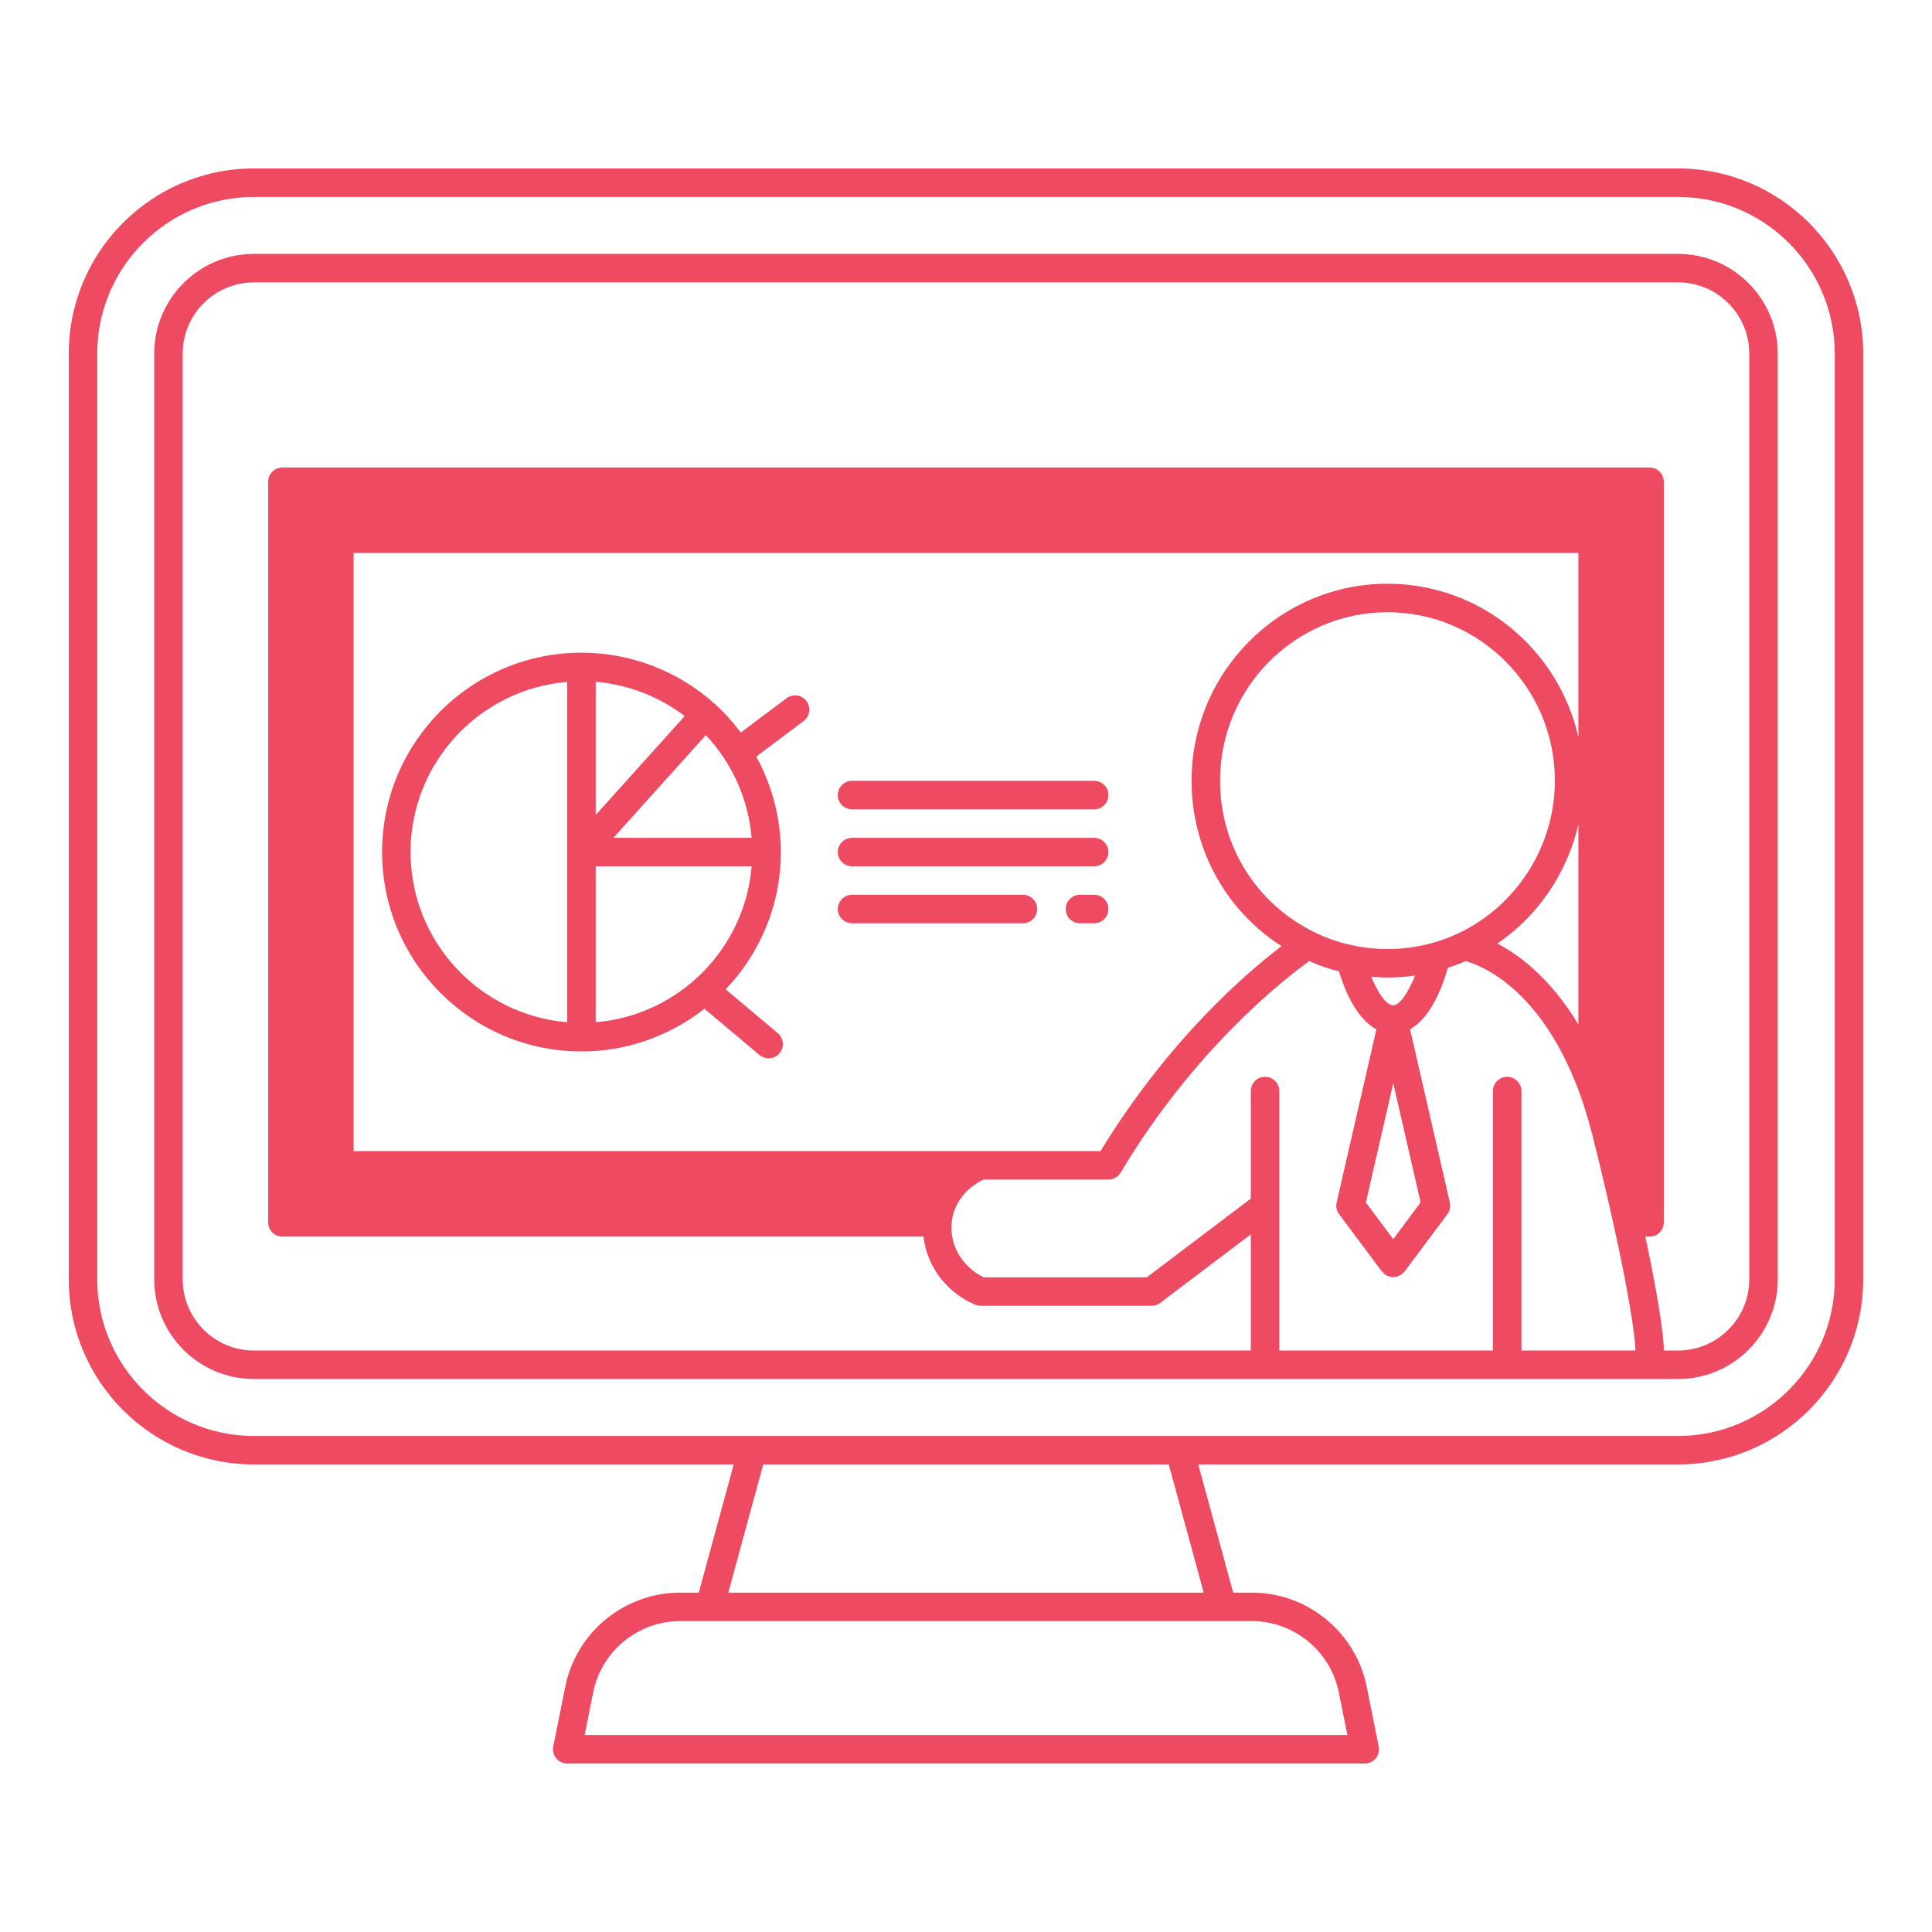 <svg xmlns="http://www.w3.org/2000/svg" xmlns:xlink="http://www.w3.org/1999/xlink" width="540" zoomAndPan="magnify" viewBox="0 0 404.88 405" height="540" preserveAspectRatio="xMidYMid meet" version="1.0"><defs><clipPath id="de34f3ff94"><path d="M 14.355 35.273 L 390.742 35.273 L 390.742 369.676 L 14.355 369.676 Z M 14.355 35.273 " clip-rule="nonzero"/></clipPath></defs><path fill="#ee4a62" d="M 229.305 163.688 L 178.555 163.688 C 176.902 163.688 175.566 165.023 175.566 166.672 C 175.566 168.32 176.902 169.66 178.555 169.66 L 229.305 169.66 C 230.957 169.66 232.293 168.32 232.293 166.672 C 232.293 165.023 230.957 163.688 229.305 163.688 Z M 229.305 163.688 " fill-opacity="1" fill-rule="nonzero"/><path fill="#ee4a62" d="M 229.305 175.629 L 178.555 175.629 C 176.902 175.629 175.566 176.969 175.566 178.613 C 175.566 180.262 176.902 181.602 178.555 181.602 L 229.305 181.602 C 230.957 181.602 232.293 180.262 232.293 178.613 C 232.293 176.969 230.957 175.629 229.305 175.629 Z M 229.305 175.629 " fill-opacity="1" fill-rule="nonzero"/><path fill="#ee4a62" d="M 229.305 187.57 L 226.32 187.57 C 224.668 187.57 223.336 188.91 223.336 190.559 C 223.336 192.203 224.668 193.543 226.32 193.543 L 229.305 193.543 C 230.957 193.543 232.293 192.203 232.293 190.559 C 232.293 188.91 230.957 187.57 229.305 187.57 Z M 229.305 187.57 " fill-opacity="1" fill-rule="nonzero"/><path fill="#ee4a62" d="M 214.379 187.57 L 178.555 187.57 C 176.902 187.57 175.566 188.91 175.566 190.559 C 175.566 192.203 176.902 193.543 178.555 193.543 L 214.379 193.543 C 216.031 193.543 217.363 192.203 217.363 190.559 C 217.363 188.91 216.031 187.57 214.379 187.57 Z M 214.379 187.57 " fill-opacity="1" fill-rule="nonzero"/><path fill="#ee4a62" d="M 164.82 146.371 L 155.238 153.559 C 153.621 151.402 151.809 149.379 149.77 147.555 C 142.074 140.633 132.152 136.82 121.832 136.82 C 98.781 136.82 80.035 155.566 80.035 178.613 C 80.035 201.664 98.781 220.41 121.832 220.41 C 131.559 220.41 140.496 217.043 147.605 211.453 L 159.137 221.145 C 159.699 221.613 160.379 221.844 161.055 221.844 C 161.906 221.844 162.75 221.484 163.344 220.781 C 164.406 219.52 164.246 217.633 162.98 216.574 L 152.062 207.395 C 159.207 199.891 163.625 189.77 163.625 178.613 C 163.625 171.539 161.793 164.668 158.473 158.594 L 168.402 151.148 C 169.723 150.16 169.992 148.289 169 146.969 C 168.012 145.648 166.137 145.379 164.82 146.371 Z M 124.816 214.289 L 124.816 181.602 L 157.504 181.602 C 156.062 198.973 142.188 212.848 124.816 214.289 Z M 124.816 142.926 C 131.586 143.492 138.043 145.977 143.473 150.105 L 124.816 170.836 Z M 128.531 175.629 L 147.898 154.105 C 153.438 159.973 156.824 167.562 157.5 175.629 Z M 86.004 178.613 C 86.004 159.871 100.484 144.469 118.844 142.941 L 118.844 214.289 C 100.484 212.762 86.004 197.359 86.004 178.613 Z M 86.004 178.613 " fill-opacity="1" fill-rule="nonzero"/><g clip-path="url(#de34f3ff94)"><path fill="#ee4a62" d="M 351.711 35.312 L 53.164 35.312 C 31.766 35.312 14.355 52.727 14.355 74.125 L 14.355 268.18 C 14.355 289.578 31.766 306.988 53.164 306.988 L 153.746 306.988 L 146.418 333.859 L 142.52 333.859 C 130.828 333.859 120.695 342.176 118.426 353.629 L 115.918 366.109 C 115.742 366.988 115.969 367.898 116.535 368.59 C 117.102 369.281 117.949 369.684 118.844 369.684 L 286.031 369.684 C 286.926 369.684 287.773 369.281 288.336 368.59 C 288.906 367.898 289.133 366.988 288.957 366.109 L 286.449 353.641 C 284.176 342.176 274.047 333.859 262.355 333.859 L 258.453 333.859 L 251.125 306.988 L 351.711 306.988 C 373.109 306.988 390.52 289.578 390.52 268.18 L 390.52 74.125 C 390.52 52.727 373.109 35.312 351.711 35.312 Z M 280.598 354.809 L 282.387 363.711 L 122.488 363.711 L 124.281 354.801 C 126 346.129 133.672 339.828 142.52 339.828 L 262.355 339.828 C 271.203 339.828 278.875 346.125 280.598 354.809 Z M 252.266 333.859 L 152.605 333.859 L 159.938 306.988 L 244.941 306.988 Z M 384.551 268.18 C 384.551 286.285 369.816 301.02 351.711 301.02 L 53.164 301.02 C 35.059 301.02 20.324 286.285 20.324 268.18 L 20.324 74.125 C 20.324 56.02 35.059 41.285 53.164 41.285 L 351.711 41.285 C 369.816 41.285 384.551 56.02 384.551 74.125 Z M 384.551 268.18 " fill-opacity="1" fill-rule="nonzero"/></g><path fill="#ee4a62" d="M 351.711 53.227 L 53.164 53.227 C 41.645 53.227 32.266 62.602 32.266 74.125 L 32.266 268.18 C 32.266 279.699 41.645 289.078 53.164 289.078 L 351.711 289.078 C 363.23 289.078 372.605 279.699 372.605 268.18 L 372.605 74.125 C 372.605 62.602 363.23 53.227 351.711 53.227 Z M 265.133 225.727 C 263.48 225.727 262.145 227.059 262.145 228.711 L 262.145 251.258 L 240.336 267.762 L 206.16 267.762 C 202.398 265.941 199.844 262.418 199.434 258.434 C 199.371 257.793 199.363 257.148 199.41 256.492 C 199.75 252.516 202.172 249.191 206.078 247.281 L 232.293 247.281 C 232.293 247.281 232.293 247.281 232.297 247.281 C 232.648 247.281 232.992 247.195 233.32 247.074 C 233.402 247.043 233.477 247.016 233.551 246.98 C 233.852 246.84 234.141 246.66 234.383 246.422 C 234.41 246.391 234.434 246.352 234.461 246.32 C 234.605 246.168 234.742 246.008 234.855 245.82 C 250.43 219.711 269.348 205.09 274.395 201.473 C 276.43 202.371 278.516 203.094 280.633 203.625 C 281.645 207.047 284.066 213.414 288.469 215.773 L 280.137 252.07 C 279.941 252.926 280.129 253.824 280.652 254.523 L 289.609 266.523 C 289.676 266.613 289.781 266.648 289.855 266.73 C 289.98 266.863 290.066 267.02 290.219 267.133 C 290.32 267.211 290.438 267.242 290.547 267.305 C 290.645 267.359 290.734 267.41 290.836 267.457 C 291.211 267.617 291.602 267.727 291.996 267.727 C 291.996 267.727 292 267.727 292 267.727 C 292 267.727 292.004 267.727 292.004 267.727 C 292.402 267.727 292.793 267.617 293.164 267.457 C 293.266 267.41 293.359 267.359 293.453 267.305 C 293.562 267.242 293.68 267.207 293.781 267.133 C 293.934 267.02 294.023 266.863 294.145 266.73 C 294.219 266.648 294.324 266.613 294.391 266.523 L 303.348 254.523 C 303.871 253.824 304.059 252.926 303.863 252.07 L 295.527 215.746 C 300.035 213.242 302.465 206.391 303.438 202.887 C 304.699 202.477 305.949 202.008 307.18 201.469 C 310.375 202.348 322.922 207.113 330.988 228.945 C 332.094 231.984 333.066 235.18 333.883 238.441 C 335.598 245.332 337.059 251.531 338.223 256.879 C 342.629 276.754 342.754 282.703 342.754 282.742 C 342.754 282.871 342.809 282.977 342.824 283.098 L 318.871 283.098 L 318.871 228.711 C 318.871 227.059 317.535 225.727 315.883 225.727 C 314.234 225.727 312.898 227.059 312.898 228.711 L 312.898 283.105 L 268.117 283.105 L 268.117 228.711 C 268.117 227.062 266.781 225.727 265.133 225.727 Z M 292 259.754 L 286.262 252.066 L 292 227.066 L 297.738 252.062 Z M 292 210.738 C 290.477 210.738 288.691 207.906 287.379 204.742 C 288.512 204.836 289.652 204.918 290.805 204.918 C 292.742 204.918 294.672 204.773 296.578 204.504 C 295.219 207.906 293.406 210.738 292 210.738 Z M 300.156 197.684 C 294.809 199.168 289 199.348 283.625 198.195 C 280.805 197.637 278.043 196.688 275.422 195.379 C 275.418 195.375 275.406 195.371 275.402 195.371 C 263.246 189.406 255.695 177.258 255.695 163.656 C 255.695 144.184 271.441 128.34 290.805 128.34 C 310.145 128.34 325.883 144.184 325.883 163.656 C 325.883 177.285 317.941 189.844 305.66 195.645 C 303.875 196.484 302.027 197.168 300.156 197.684 Z M 230.637 241.309 L 74.062 241.309 L 74.062 115.922 L 330.812 115.922 L 330.812 154.535 C 326.668 136.148 310.32 122.367 290.805 122.367 C 268.156 122.367 249.727 140.891 249.727 163.656 C 249.727 177.918 256.852 190.797 268.578 198.336 C 261.254 203.906 244.902 217.938 230.637 241.309 Z M 330.812 172.801 L 330.812 214.758 C 325.039 205.164 318.531 200.25 313.828 197.801 C 322.426 191.906 328.496 182.926 330.812 172.801 Z M 366.637 268.18 C 366.637 276.41 359.941 283.105 351.711 283.105 L 348.652 283.105 C 348.668 282.984 348.723 282.871 348.723 282.746 C 348.723 282.516 348.676 277.133 344.844 259.223 L 345.738 259.223 C 347.391 259.223 348.723 257.887 348.723 256.238 L 348.723 100.992 C 348.723 99.344 347.391 98.008 345.738 98.008 L 59.137 98.008 C 57.484 98.008 56.148 99.344 56.148 100.992 L 56.148 256.238 C 56.148 257.887 57.484 259.223 59.137 259.223 L 193.527 259.223 C 194.234 265.465 198.352 270.926 204.336 273.488 C 204.707 273.652 205.109 273.73 205.516 273.73 L 241.34 273.73 C 241.992 273.73 242.625 273.52 243.145 273.129 L 262.145 258.746 L 262.145 283.105 L 53.164 283.105 C 44.934 283.105 38.238 276.41 38.238 268.18 L 38.238 74.125 C 38.238 65.895 44.934 59.195 53.164 59.195 L 351.711 59.195 C 359.941 59.195 366.637 65.895 366.637 74.125 Z M 366.637 268.18 " fill-opacity="1" fill-rule="nonzero"/></svg>
